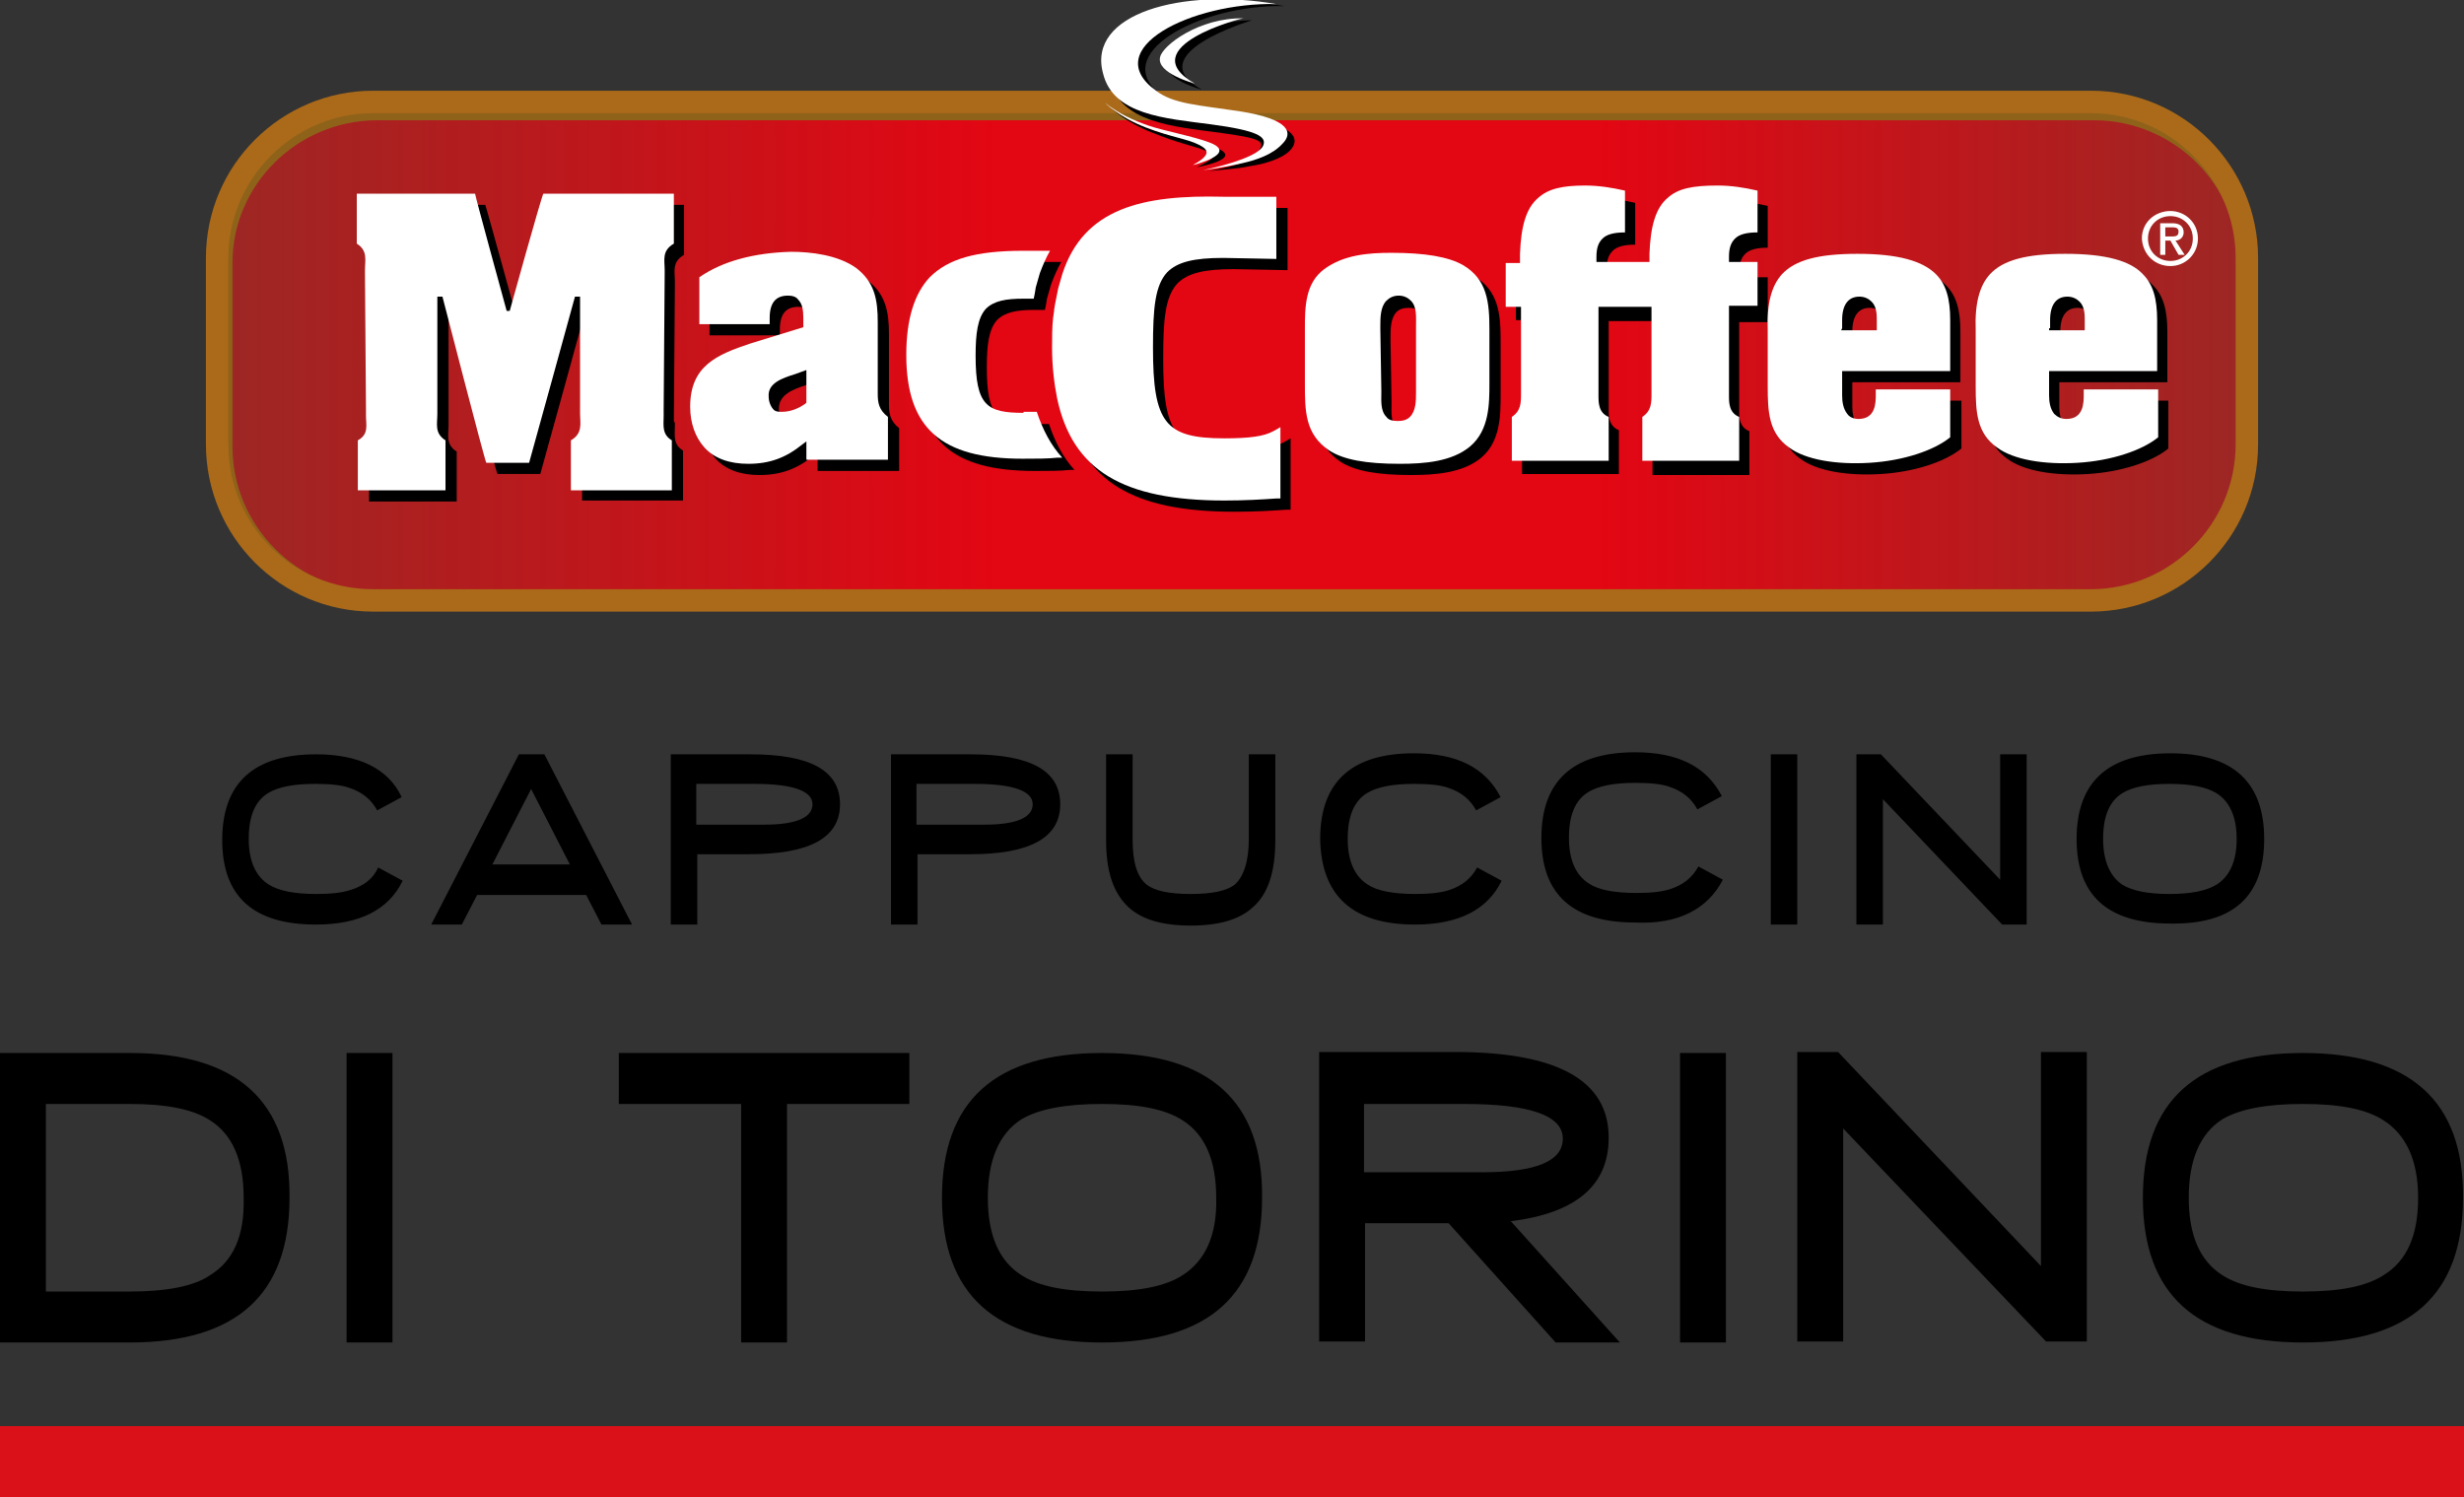 <?xml version="1.0" encoding="utf-8"?>
<!-- Generator: Adobe Illustrator 22.0.1, SVG Export Plug-In . SVG Version: 6.00 Build 0)  -->
<svg version="1.1" id="Слой_2" xmlns="http://www.w3.org/2000/svg" xmlns:xlink="http://www.w3.org/1999/xlink" x="0px" y="0px"
	 viewBox="0 0 241.7 146.9" style="enable-background:new 0 0 241.7 146.9;" xml:space="preserve">
<rect x="0" y="0" width="241.7" height="146.9" fill="#333333" stroke="none"/>
<style type="text/css">
	.st0{clip-path:url(#SVGID_2_);fill:url(#SVGID_3_);}
	.st1{fill:#8F621A;}
	.st2{fill:#AA6A19;}
	.st3{fill:#FFFFFF;}
	.st4{fill-rule:evenodd;clip-rule:evenodd;fill:#FFFFFF;}
	.st5{fill-rule:evenodd;clip-rule:evenodd;}
	.st6{fill-rule:evenodd;clip-rule:evenodd;fill:#DA1118;}
</style>
<g>
	<g>
		<g>
			<defs>
				<path id="SVGID_1_" d="M36.6,10c-8.4,0-15.3,6.8-15.3,15.3v18.3c0,8.4,6.8,15.3,15.3,15.3h168.5c8.4,0,15.3-6.8,15.3-15.3V25.3
					c0-8.4-6.8-15.3-15.3-15.3H36.6z"/>
			</defs>
			<clipPath id="SVGID_2_">
				<use xlink:href="#SVGID_1_"  style="overflow:visible;"/>
			</clipPath>
			
				<linearGradient id="SVGID_3_" gradientUnits="userSpaceOnUse" x1="69.436" y1="87.751" x2="71.405" y2="87.751" gradientTransform="matrix(101.122 0 0 -101.122 -7000.2 8908.043)">
				<stop  offset="0" style="stop-color:#9C2724"/>
				<stop  offset="0.384" style="stop-color:#E30613"/>
				<stop  offset="0.681" style="stop-color:#E30613"/>
				<stop  offset="1" style="stop-color:#9C2724"/>
			</linearGradient>
			<rect x="21.3" y="10" class="st0" width="199.1" height="48.9"/>
		</g>
		<g>
			<path class="st1" d="M37,10c-9,0-16.3,6.9-16.3,15.7v18.1c0,8.9,7.3,15.1,16.3,15.1l168.4-0.1c9,0,15-6.1,15-15l0-18.1
				c0-8.9-6-15.8-15-15.8L37,10z M22.8,43.8V25.8c0-7.7,6.4-14,14.2-14h168.4c7.8,0,14.2,6.3,14.2,14v18.1c0,7.7-6.4,14.2-14.2,14.2
				H37C29.2,58,22.8,51.6,22.8,43.8"/>
			<path class="st2" d="M36.6,8.9c-9,0-16.4,7.3-16.4,16.4v18.3c0,9,7.3,16.4,16.4,16.4h168.5c9,0,16.4-7.3,16.4-16.4V25.3
				c0-9-7.3-16.4-16.4-16.4H36.6z M22.4,43.6V25.3c0-7.8,6.4-14.2,14.2-14.2h168.5c7.8,0,14.2,6.4,14.2,14.2v18.3
				c0,7.8-6.4,14.2-14.2,14.2H36.6C28.7,57.8,22.4,51.5,22.4,43.6"/>
			<path d="M101.5,41.6L101.5,41.6c-3.7,0-4.7-0.7-4.7-5.6c0-2.2,0.2-3.7,1-4.6c0.8-0.8,2-1,3.7-1l0.2,0c0,0,0.3,0,0.8,0
				c0.1-0.4,0.2-1.1,0.2-1.1s0.2-0.7,0.2-0.7c0,0,0.2-0.7,0.2-0.7c0.3-0.8,0.6-1.5,1-2.2c-1.4,0-2.6,0-2.6,0c-4.7,0-7.4,0.8-9.2,2.6
				C90.8,30,90,32.5,90,36c0,7.2,3.4,10.2,11.5,10.2c1.4,0,2.5,0,3.4-0.1c0,0,0.2,0,0.5,0c-1.1-1.2-1.9-2.7-2.5-4.5H101.5z"/>
			<path d="M66.1,41.3L66.2,28v-0.4c0-1-0.3-1.9,0.9-2.6c0-0.2,0-4.5,0-4.9h-1.8c-3.9,0-9.3,0-9.6,0h-1.4
				c-0.1,0.2-3.2,11.5-3.2,11.5l-0.3,0c0,0-3.1-11.3-3.2-11.5h-1.4c-3.1,0-8.1,0-8.5,0H36c0,0.4,0,4.7,0,4.9
				c1.1,0.7,0.8,1.7,0.8,2.6V28l0.1,13.3l0,0.3v0.3c0,0.9,0.3,1.8-0.7,2.4c0,0.2,0,4.5,0,4.9h1.5h7h0.1c0-0.4,0-4.7,0-4.9
				c-1.1-0.7-0.8-1.6-0.8-2.6v-0.4l0-4.3c0-2.4,0-6.8,0-6.8h0.5c0,0,4.1,16,4.3,16.3h0.2h3.8H53c0.1-0.3,4.5-16.3,4.5-16.3H58
				c0,0,0,7.3,0,9.6l0,1.4v0.4c0,1,0.3,1.9-0.9,2.6c0,0.2,0,4.5,0,4.9h0.1h8.2H67c0-0.4,0-4.7,0-4.9c-1-0.6-0.8-1.5-0.8-2.4
				c0-0.1,0-0.2,0-0.3L66.1,41.3z"/>
			<path d="M69.6,28.3c0,0.3,0,4.2,0,4.6h6.9c0-0.2,0-0.6,0-0.6c0-1.5,0.6-2.2,1.8-2.2c0.4,0,0.8,0.1,1.1,0.4c0.4,0.4,0.5,1,0.5,1.8
				l0,0.9l-5.2,1.6c-3.3,1.1-5.9,2.2-5.9,6.2c0,1.6,0.5,3,1.4,4c1,1.1,2.5,1.6,4.3,1.6c2.1,0,3.7-0.6,5.3-1.9l0.4-0.3
				c0,0,0,1.5,0,1.8h8c0-0.4,0-4,0-4.2c-0.9-0.7-1-1.5-1-2.3v-0.3l0-0.2l0-5.7c0-0.2,0-0.5,0-0.7c0-2.2-0.3-3.9-2.1-5.3
				c-1.8-1.3-4.4-1.6-6.4-1.6C75.1,25.9,72,26.7,69.6,28.3 M79,37.8l1.1-0.4l0,0.3l0,2.9L80,40.7c-0.7,0.5-1.5,0.8-2.3,0.8
				c-0.3,0.1-0.6,0-0.8-0.2c-0.3-0.3-0.5-0.8-0.5-1.2v0C76.4,38.7,77.8,38.2,79,37.8"/>
			<path d="M131,27.5L131,27.5c-1.9,1.4-1.9,3.8-1.9,5.9l0,5.3c0,2.7,0,5,2.4,6.6c1.4,0.9,3.6,1.3,6.9,1.3c2.4,0,5.1-0.2,6.9-1.7
				c1.9-1.6,1.9-4.2,1.9-6.2l0-5.3c0-2.6-0.2-4.9-2.6-6.3c-1.4-0.8-3.7-1.2-7-1.2C135.3,25.9,132.8,26.1,131,27.5 M136.4,33.4v-0.3
				c0-0.8,0-1.9,0.6-2.5c0.3-0.3,0.7-0.4,1.2-0.4c0.5,0,0.9,0.2,1.2,0.4c0.6,0.6,0.5,1.6,0.5,2.5l0,0.4l0,5.9v0.2
				c0,0.8,0,1.8-0.6,2.4c-0.3,0.3-0.7,0.4-1.2,0.4c-0.5,0-0.9-0.2-1.1-0.4c-0.6-0.6-0.5-1.6-0.5-2.4l0-0.2L136.4,33.4z"/>
			<path d="M164.6,20.5L164.6,20.5c-1.2,1-1.8,2.8-1.8,5.5l0,0.9l-0.2,0h-5l0-0.5c0-0.9,0.2-1.4,0.6-1.8c0.4-0.4,1.1-0.6,2.2-0.6
				c0-0.4,0-3.8,0-4.1c-1.3-0.3-2.6-0.5-3.9-0.5c-2.2,0-3.6,0.3-4.6,1.2c-1.2,1-1.7,2.8-1.8,5.5l0,0.9l-0.2,0h-1.2
				c0,0.4,0,3.9,0,4.4h1.5l0,8.5c0,0.9,0,1.7-0.9,2.3c0,0.2,0,3.9,0,4.3h9.5c0-0.4,0-4,0-4.3c-1-0.4-1-1.4-1-2.1c0,0,0-0.5,0-0.5
				l0-8.1h0.2h5l0,8.5c0,0.9,0,1.7-0.9,2.3c0,0.2,0,3.9,0,4.3h9.5c0-0.4,0-4,0-4.3c-1-0.4-1-1.4-1-2c0-0.1,0-0.6,0-0.6l0-8.1h2.8
				c0-0.4,0-3.9,0-4.4h-2.8l0-0.5c0-0.9,0.2-1.4,0.6-1.8c0.4-0.4,1.1-0.6,2.2-0.6c0-0.4,0-3.8,0-4.1c-1.3-0.3-2.6-0.5-3.9-0.5
				C167.1,19.3,165.6,19.6,164.6,20.5"/>
			<path d="M183.3,26L183.3,26c-3.8,0-6.1,0.6-7.4,2c-1.1,1.1-1.5,2.8-1.4,5.5c0,0,0,5.5,0,5.5c0,2.5,0.1,4.6,2.1,6
				c1.6,1.2,4.6,1.7,7.9,1.5c3.3-0.2,6.3-1.2,7.9-2.5c0-0.2,0-4.3,0-4.7h-7.3c0,0.2,0,0.5,0,0.5c0,0.8,0,2.4-1.7,2.4
				c-0.5,0-0.9-0.1-1.2-0.5c-0.4-0.5-0.5-1.2-0.5-1.8c0-0.1,0-0.2,0-0.3l0-2.1h10.6c0-0.4,0-4.5,0-4.5c0-0.2,0-0.3,0-0.5
				c0-2.1-0.4-3.5-1.4-4.5C189.7,26.7,187.2,26,183.3,26 M181.7,33.3l0-0.8c0-1.5,0.6-2.3,1.7-2.3c0.5,0,0.9,0.2,1.2,0.5
				c0.5,0.5,0.5,1.3,0.5,1.8v0.8l0,0.2h-3.5V33.3z"/>
			<path d="M203.6,26L203.6,26c-3.8,0-6.1,0.6-7.4,2c-1,1.1-1.5,2.8-1.4,5.5c0,0,0,5.5,0,5.5c0,2.5,0.1,4.6,2.1,6
				c1.6,1.2,4.6,1.7,7.9,1.5c3.3-0.2,6.3-1.2,7.9-2.5c0-0.2,0-4.3,0-4.7h-7.3c0,0.2,0,0.5,0,0.5c0,0.8,0,2.4-1.7,2.4
				c-0.5,0-0.9-0.1-1.2-0.5c-0.4-0.5-0.5-1.2-0.5-1.8c0-0.1,0-0.2,0-0.3l0-2.1h10.6c0-0.4,0-4.5,0-4.5c0-0.2,0-0.3,0-0.5
				c0-2.1-0.4-3.5-1.4-4.5C210.1,26.7,207.6,26,203.6,26 M202.1,33.3l0-0.8c0-1.5,0.6-2.3,1.7-2.3c0.5,0,0.9,0.2,1.2,0.5
				c0.5,0.5,0.5,1.3,0.5,1.8l0,1h-3.5V33.3z"/>
			<path d="M105.2,28c0,0-0.2,0.7-0.2,0.7c0,0-0.2,0.7-0.2,0.7l-0.3,1.5c0,0-0.1,0.6-0.1,0.6l0,0.1l-0.1,0.7
				c-0.1,0.9-0.1,1.9-0.1,2.9c0,1.9,0.2,3.5,0.5,5c0,0,0,0,0,0c1.5,7,6.4,10,16.4,10c2,0,3.7-0.1,5.1-0.2c0,0,0.2,0,0.4,0
				c0-0.4,0-6.3,0-7c-0.3,0.2-0.7,0.4-0.7,0.4c-0.9,0.5-2.3,0.7-4.8,0.7c-5.8,0-7-1.5-7-8.9c0-3.9,0.2-6.1,1.4-7.4
				c1-1,2.6-1.4,5.5-1.4c0,0,4.8,0.1,5.3,0.1v-2.6v-0.9c0,0,0-2.4,0-2.6c-0.4,0-5.2,0-5.2,0C113.1,20.2,107.4,21.5,105.2,28"/>
			<path class="st3" d="M100.4,40.5L100.4,40.5c-3.6,0-4.7-0.7-4.7-5.6c0-2.2,0.2-3.7,1-4.6c0.8-0.8,2-1,3.7-1l0.2,0
				c0,0,0.3,0,0.8,0c0.1-0.4,0.2-1.1,0.2-1.1s0.2-0.7,0.2-0.7l0.2-0.7c0.3-0.8,0.6-1.5,1-2.2h-2.6c-4.7,0-7.4,0.8-9.2,2.6
				c-1.5,1.6-2.3,4.1-2.3,7.6c0,7.2,3.4,10.2,11.4,10.2c1.4,0,2.5,0,3.4-0.1c0,0,0.2,0,0.5,0c-1.1-1.2-1.9-2.7-2.5-4.5H100.4z"/>
			<path class="st3" d="M65.1,40.2l0.1-13.3v-0.4c0-1-0.3-1.9,0.9-2.6c0-0.2,0-4.5,0-4.9h-1.8c-3.9,0-9.3,0-9.6,0h-1.4
				C53.1,19.3,50,30.5,50,30.5h-0.3c0,0-3.1-11.3-3.1-11.5h-1.4c-3.1,0-8.1,0-8.5,0h-1.7c0,0.4,0,4.7,0,4.9c1.1,0.7,0.8,1.6,0.8,2.6
				v0.4l0.1,13.3v0.3c0,0.1,0,0.2,0,0.3c0,0.9,0.3,1.8-0.8,2.4c0,0.2,0,4.5,0,4.9h1.5h7h0.1c0-0.4,0-4.7,0-4.9
				c-1.1-0.7-0.8-1.6-0.8-2.6v-0.5l0-4.3c0-2.3,0-6.7,0-6.7h0.5c0,0,4.1,15.9,4.3,16.3h0.2h3.8h0.2c0.1-0.3,4.5-16.3,4.5-16.3h0.5
				c0,0,0,7.3,0,9.6l0,1.4v0.5c0,0.9,0.3,1.9-0.9,2.6c0,0.2,0,4.5,0,4.9h0.1h8.2h1.6c0-0.4,0-4.7,0-4.9c-1-0.6-0.8-1.5-0.8-2.4
				c0-0.1,0-0.2,0-0.3V40.2z"/>
			<path class="st3" d="M68.6,27.2c0,0.3,0,4.2,0,4.6h6.9v-0.6c0-1.5,0.6-2.2,1.8-2.2c0.4,0,0.8,0.1,1,0.4c0.4,0.4,0.5,1,0.5,1.8
				v0.9l-5.2,1.6c-3.3,1.1-5.9,2.2-5.9,6.2c0,1.6,0.5,3,1.4,4c1,1.1,2.5,1.6,4.3,1.6c2.1,0,3.7-0.6,5.3-1.9l0.4-0.3c0,0,0,1.5,0,1.8
				h8c0-0.4,0-4,0-4.2c-0.9-0.7-1-1.4-1-2.3c0-0.1,0-0.2,0-0.3l0-0.3l0-5.7c0-0.2,0-0.5,0-0.7c0-2.2-0.3-3.9-2.1-5.3
				c-1.8-1.3-4.5-1.6-6.4-1.6C74,24.8,70.9,25.6,68.6,27.2 M78,36.7l1.1-0.4l0,0.3l0,2.9l-0.1,0.1c-0.7,0.5-1.5,0.8-2.3,0.8
				c-0.3,0-0.6,0-0.8-0.2c-0.3-0.3-0.5-0.8-0.5-1.3v0C75.3,37.6,76.7,37.1,78,36.7"/>
			<path class="st3" d="M129.9,26.4L129.9,26.4c-1.9,1.4-1.9,3.8-1.9,5.9l0,5.3c0,2.7,0,5,2.4,6.6c1.4,0.9,3.6,1.3,6.9,1.3
				c2.4,0,5.1-0.2,6.9-1.7c1.9-1.6,1.9-4.2,1.9-6.2l0-5.3c0-2.6-0.2-4.9-2.6-6.3c-1.4-0.8-3.7-1.2-7-1.2
				C134.2,24.8,131.8,25,129.9,26.4 M135.4,32.3l0-0.3c0-0.8,0-1.9,0.6-2.5c0.3-0.3,0.7-0.5,1.2-0.5c0.5,0,0.9,0.2,1.2,0.5
				c0.6,0.6,0.5,1.6,0.5,2.5l0,0.4l0,5.9v0.2c0,0.8,0,1.8-0.6,2.4c-0.3,0.3-0.7,0.4-1.2,0.4c-0.5,0-0.9-0.1-1.1-0.4
				c-0.6-0.6-0.5-1.6-0.5-2.4v-0.2L135.4,32.3z"/>
			<path class="st3" d="M163.6,19.4L163.6,19.4c-1.2,1-1.7,2.8-1.8,5.5l0,0.8l-0.2,0h-5l0-0.5c0-0.9,0.2-1.4,0.6-1.8
				c0.4-0.4,1.1-0.6,2.2-0.6c0-0.4,0-3.8,0-4.1c-1.3-0.3-2.6-0.5-3.9-0.5c-2.2,0-3.6,0.3-4.6,1.2c-1.2,1-1.7,2.8-1.8,5.5l0,0.9
				l-0.2,0h-1.2c0,0.4,0,3.9,0,4.3h1.5l0,8.5c0,0.9,0,1.7-0.9,2.3c0,0.2,0,3.8,0,4.3h9.5c0-0.4,0-4,0-4.3c-1-0.4-1-1.4-1-2.1v-0.5
				l0-8.2h0.2h5l0,8.5c0,0.9,0,1.7-0.9,2.3c0,0.2,0,3.8,0,4.3h9.5c0-0.4,0-4,0-4.3c-1-0.4-1-1.4-1-2.1c0,0,0-0.6,0-0.6l0-8.2h2.8
				c0-0.4,0-3.9,0-4.3h-2.8l0-0.5c0-0.9,0.2-1.4,0.6-1.8c0.4-0.4,1.1-0.6,2.2-0.6c0-0.4,0-3.8,0-4.1c-1.3-0.3-2.6-0.5-3.9-0.5
				C166,18.2,164.6,18.5,163.6,19.4"/>
			<path class="st3" d="M182.2,24.9L182.2,24.9c-3.8,0-6.1,0.6-7.4,2c-1,1.1-1.5,2.8-1.4,5.5c0,0,0,5.5,0,5.5c0,2.5,0.1,4.6,2.1,6
				c1.6,1.2,4.6,1.7,7.9,1.5c3.3-0.2,6.3-1.2,7.9-2.5c0-0.2,0-4.3,0-4.7H184c0,0.2,0,0.5,0,0.5c0,0.8,0,2.4-1.7,2.4
				c-0.5,0-0.9-0.2-1.1-0.5c-0.4-0.5-0.5-1.2-0.5-1.8c0-0.1,0-0.2,0-0.3l0-2.1h10.6c0-0.4,0-4.5,0-4.5c0-0.2,0-0.3,0-0.5
				c0-2.1-0.4-3.5-1.4-4.5C188.6,25.6,186.2,24.9,182.2,24.9 M180.7,32.2v-0.8c0-1.5,0.6-2.3,1.7-2.3c0.5,0,0.9,0.2,1.2,0.5
				c0.5,0.5,0.5,1.3,0.5,1.8v0.8v0.2h-3.5L180.7,32.2z"/>
			<path class="st3" d="M202.6,24.9L202.6,24.9c-3.8,0-6.1,0.6-7.4,2c-1,1.1-1.5,2.8-1.4,5.5c0,0,0,5.5,0,5.5c0,2.5,0.1,4.6,2.1,6
				c1.6,1.2,4.6,1.7,7.9,1.5c3.3-0.2,6.3-1.2,7.9-2.5c0-0.2,0-4.3,0-4.7h-7.3c0,0.2,0,0.5,0,0.5c0,0.8,0,2.4-1.7,2.4
				c-0.5,0-0.9-0.2-1.2-0.5c-0.4-0.5-0.5-1.2-0.5-1.8c0-0.1,0-0.2,0-0.3l0-2.1h10.6c0-0.4,0-4.5,0-4.5c0-0.2,0-0.3,0-0.5
				c0-2.1-0.4-3.5-1.4-4.5C209,25.6,206.6,24.9,202.6,24.9 M201.1,32.2l0-0.8c0-1.5,0.6-2.3,1.7-2.3c0.5,0,0.9,0.2,1.2,0.5
				c0.5,0.5,0.5,1.3,0.5,1.8l0,1h-3.5V32.2z"/>
			<path class="st3" d="M104.2,26.9c0,0-0.2,0.7-0.2,0.7c0,0-0.2,0.7-0.2,0.7l-0.3,1.5c0,0-0.1,0.6-0.1,0.6l0,0.1l-0.1,0.7
				c-0.1,0.9-0.1,1.9-0.1,2.9c0,1.8,0.2,3.5,0.5,5c0,0,0,0,0,0c1.5,7,6.4,10,16.4,10c2,0,3.7-0.1,5.1-0.2c0,0,0.2,0,0.4,0
				c0-0.4,0-6.3,0-7c-0.3,0.2-0.7,0.4-0.7,0.4c-0.9,0.5-2.3,0.7-4.8,0.7c-5.8,0-7-1.5-7-8.9c0-3.9,0.2-6.1,1.4-7.4
				c1-1,2.6-1.4,5.5-1.4c0,0,4.8,0.1,5.2,0.1c0-0.2,0-2.6,0-2.6v-0.9c0,0,0-2.4,0-2.6c-0.4,0-5.2,0-5.2,0
				C112.1,19.1,106.3,20.4,104.2,26.9"/>
			<path d="M122.2,11.5c-4-0.6-6.4-0.8-8.1-2c-5.7-4.1,3.6-9.1,11.9-8.9c-9.2-1.6-18.7,1.4-17.1,7.3c1,4.1,6.1,4.5,10.6,5.1
				c4.5,0.6,4.5,0.9,4,1.8c-0.4,0.9-2,1.4-4.9,2c1.4-0.2,2.6-0.2,4-0.5c1.4-0.2,3.1-0.7,3.9-1.5C127.5,13.8,127.4,12.4,122.2,11.5"
				/>
			<path d="M118.3,14.8c1,0.5,1,0.7-0.9,1.6c0,0,4.7-0.8,1.9-1.9c-1.5-0.6-4.7-1.2-6.1-1.7c-1.4-0.5-2.8-1.1-4.2-2.2
				c0,0,1.4,1.4,4,2.4C115.7,14.1,117.1,14.3,118.3,14.8"/>
			<path d="M117.9,8.8c0,0-3.8-1-3.4-2.6c0.2-1.1,3.8-4.3,8.3-4.2C122.8,2,111.6,5.3,117.9,8.8"/>
			<path class="st3" d="M121.5,10.9c-4-0.6-6.4-0.7-8.1-2c-5.7-4.1,3.5-8.7,11.8-8.5c-9.2-1.6-18.6,0.9-17,6.8c1,4.1,6.1,4.4,10.6,5
				c4.5,0.6,5.5,1.2,5.1,2.1c-0.4,0.9-3.1,1.8-5.9,2.4c1.4-0.2,2.6-0.4,3.9-0.7c1.3-0.3,2.9-0.8,3.9-1.9
				C126.8,13.1,126.7,11.7,121.5,10.9"/>
			<path class="st3" d="M117.6,14.2c1,0.5,1.2,1-0.6,2c0,0,4.5-1.1,1.7-2.2c-1.5-0.6-4.7-1.2-6.1-1.7c-1.4-0.5-2.8-1.1-4.2-2.2
				c0,0,1.4,1.4,4,2.4C115,13.5,116.4,13.6,117.6,14.2"/>
			<path class="st3" d="M117.2,8.2c0,0-3.8-1-3.4-2.6c0.2-1.1,3.8-3.9,8.2-3.8C122,1.7,110.9,4.6,117.2,8.2"/>
			<path class="st4" d="M212.9,26.1c1.5,0,2.7-1.2,2.7-2.7c0-1.6-1.3-2.7-2.7-2.7c-1.5,0-2.8,1.1-2.8,2.7
				C210.2,25,211.4,26.1,212.9,26.1 M210.7,23.4c0-1.3,1-2.2,2.2-2.2c1.2,0,2.2,0.9,2.2,2.2c0,1.3-1,2.2-2.2,2.2
				C211.7,25.6,210.7,24.7,210.7,23.4 M212.4,23.6V25h-0.5v-3.1h1.2c0.7,0,1.1,0.3,1.1,0.9c0,0.5-0.4,0.8-0.8,0.8l0.9,1.4h-0.6
				l-0.8-1.4H212.4z M212.4,22.3h0.6c0.3,0,0.7,0,0.7,0.4c0,0.5-0.3,0.5-0.8,0.5h-0.5V22.3z"/>
		</g>
	</g>
	<g>
		<g>
			<g>
				<path class="st5" d="M34.4,87.3c-0.9,0.3-2,0.4-3.4,0.4c-2.1,0-3.6-0.3-4.6-0.9c-1.3-0.8-2-2.3-2-4.5c0-2.2,0.6-3.7,1.9-4.5
					c1-0.6,2.5-0.9,4.6-0.9c1.4,0,2.6,0.1,3.4,0.4c1.2,0.4,2.1,1.1,2.7,2.2l2.4-1.3C38.1,75.4,35.2,74,31,74c-6.1,0-9.2,2.8-9.2,8.4
					c0,5.6,3.1,8.3,9.2,8.3c4.2,0,7.1-1.4,8.5-4.3l-2.4-1.3C36.6,86.2,35.7,86.9,34.4,87.3z M53.4,74h-2.5l-8.6,16.7h3l1.5-2.9h10.7
					l1.5,2.9h3L53.4,74z M48.3,84.8l3.8-7.4l3.8,7.4H48.3z M68.3,83.8h5.2c5.9,0,8.9-1.6,8.9-4.9c0-3.3-2.9-4.9-8.8-4.9h-7.8v16.7
					h2.6V83.8z M68.3,76.9h5.7c3.8,0,5.7,0.7,5.7,2c0,1.3-1.6,2-4.7,2h-6.7V76.9z M104,78.9c0-3.3-2.9-4.9-8.8-4.9h-7.8v16.7h2.6
					v-6.9h5.2C101,83.8,104,82.2,104,78.9z M89.9,76.9h5.7c3.8,0,5.7,0.7,5.7,2c0,1.3-1.6,2-4.7,2h-6.7V76.9z M122.5,82.3
					c0,2.2-0.5,3.7-1.4,4.5c-0.8,0.6-2.2,0.9-4.3,0.9c-2.1,0-3.5-0.3-4.3-0.9c-1-0.8-1.4-2.3-1.4-4.5V74h-2.6v8.4
					c0,3.1,0.7,5.2,2.2,6.6c1.3,1.2,3.3,1.8,6.1,1.8c2.8,0,4.8-0.6,6.1-1.8c1.5-1.3,2.2-3.5,2.2-6.6V74h-2.6V82.3z M138.8,90.7
					c4.2,0,7.1-1.4,8.5-4.3l-2.4-1.3c-0.6,1.1-1.5,1.8-2.7,2.2c-0.9,0.3-2,0.4-3.4,0.4c-2.1,0-3.7-0.3-4.6-0.9c-1.3-0.8-2-2.3-2-4.5
					c0-2.2,0.6-3.7,1.9-4.5c1-0.6,2.5-0.9,4.6-0.9c1.4,0,2.6,0.1,3.4,0.4c1.2,0.4,2.1,1.1,2.7,2.2l2.4-1.3c-1.5-2.9-4.3-4.3-8.5-4.3
					c-6.1,0-9.2,2.8-9.2,8.4C129.6,87.9,132.7,90.7,138.8,90.7z M169,86.3l-2.4-1.3c-0.6,1.1-1.5,1.8-2.7,2.2
					c-0.9,0.3-2,0.4-3.4,0.4c-2.1,0-3.7-0.3-4.6-0.9c-1.3-0.8-2-2.3-2-4.5c0-2.2,0.6-3.7,1.9-4.5c1-0.6,2.5-0.9,4.6-0.9
					c1.4,0,2.6,0.1,3.4,0.4c1.2,0.4,2.1,1.1,2.7,2.2l2.4-1.3c-1.5-2.9-4.3-4.3-8.5-4.3c-6.1,0-9.2,2.8-9.2,8.4
					c0,5.6,3.1,8.3,9.2,8.3C164.6,90.7,167.5,89.2,169,86.3z M176.3,74h-2.6v16.7h2.6V74z M184.7,78.4l11.7,12.3h2.4V74h-2.6v12.3
					L184.5,74h-2.4v16.7h2.6V78.4z M222.1,82.3c0-5.6-3.1-8.4-9.2-8.4c-6.1,0-9.2,2.8-9.2,8.4c0,5.6,3.1,8.3,9.2,8.3
					C219.1,90.7,222.1,87.9,222.1,82.3z M206.3,82.3c0-2.2,0.6-3.7,1.9-4.5c1-0.6,2.5-0.9,4.6-0.9c2.1,0,3.6,0.3,4.6,0.9
					c1.3,0.8,2,2.3,2,4.5c0,2.2-0.7,3.7-2,4.5c-1,0.6-2.5,0.9-4.6,0.9c-2.1,0-3.6-0.3-4.6-0.9C207,86,206.3,84.5,206.3,82.3z
					 M12.8,103.3H0v28.4h12.7c10.5,0,15.7-4.7,15.7-14.2C28.5,108,23.2,103.3,12.8,103.3z M20.6,125.1c-1.6,1.1-4.3,1.6-7.9,1.6H4.5
					v-18.4h8.2c3.6,0,6.2,0.5,7.9,1.6c2.2,1.4,3.3,3.9,3.3,7.6C24,121.2,22.9,123.7,20.6,125.1z M34,131.7h4.5v-28.4H34V131.7z
					 M60.7,108.3h12v23.4h4.5v-23.4h12v-5H60.7V108.3z M108.1,103.3c-10.5,0-15.7,4.7-15.7,14.2c0,9.5,5.2,14.2,15.7,14.2
					c10.5,0,15.7-4.7,15.7-14.2C123.9,108,118.6,103.3,108.1,103.3z M116,125.1c-1.7,1.1-4.3,1.6-7.9,1.6c-3.6,0-6.2-0.5-7.9-1.6
					c-2.2-1.4-3.3-3.9-3.3-7.6c0-3.7,1.1-6.3,3.3-7.7c1.7-1,4.3-1.5,7.9-1.5c3.6,0,6.2,0.5,7.9,1.6c2.2,1.4,3.3,3.9,3.3,7.6
					C119.4,121.2,118.2,123.7,116,125.1z M157.8,111.6c0-5.6-5-8.4-15.1-8.4h-13.3v28.4h4.5V120h8.2l10.5,11.7h6.3l-10.7-11.9
					C154.6,119,157.8,116.3,157.8,111.6z M133.8,115v-6.7h9.8c6.4,0,9.7,1.1,9.7,3.4c0,2.2-2.6,3.3-7.9,3.3H133.8z M164.8,131.7h4.5
					v-28.4h-4.5V131.7z M200.2,124.2l-19.9-21h-4v28.4h4.5v-20.9l19.9,20.9h4v-28.4h-4.5V124.2z M225.9,103.3
					c-10.5,0-15.7,4.7-15.7,14.2c0,9.5,5.2,14.2,15.7,14.2c10.5,0,15.7-4.7,15.7-14.2C241.7,108,236.4,103.3,225.9,103.3z
					 M233.8,125.1c-1.7,1.1-4.3,1.6-7.9,1.6c-3.6,0-6.2-0.5-7.9-1.6c-2.2-1.4-3.3-3.9-3.3-7.6c0-3.7,1.1-6.3,3.3-7.7
					c1.7-1,4.3-1.5,7.9-1.5c3.6,0,6.2,0.5,7.9,1.6c2.2,1.4,3.4,3.9,3.4,7.6C237.2,121.2,236.1,123.7,233.8,125.1z"/>
			</g>
		</g>
		<path class="st6" d="M0,139.9h241.7v7H0V139.9z"/>
	</g>
</g>
</svg>

